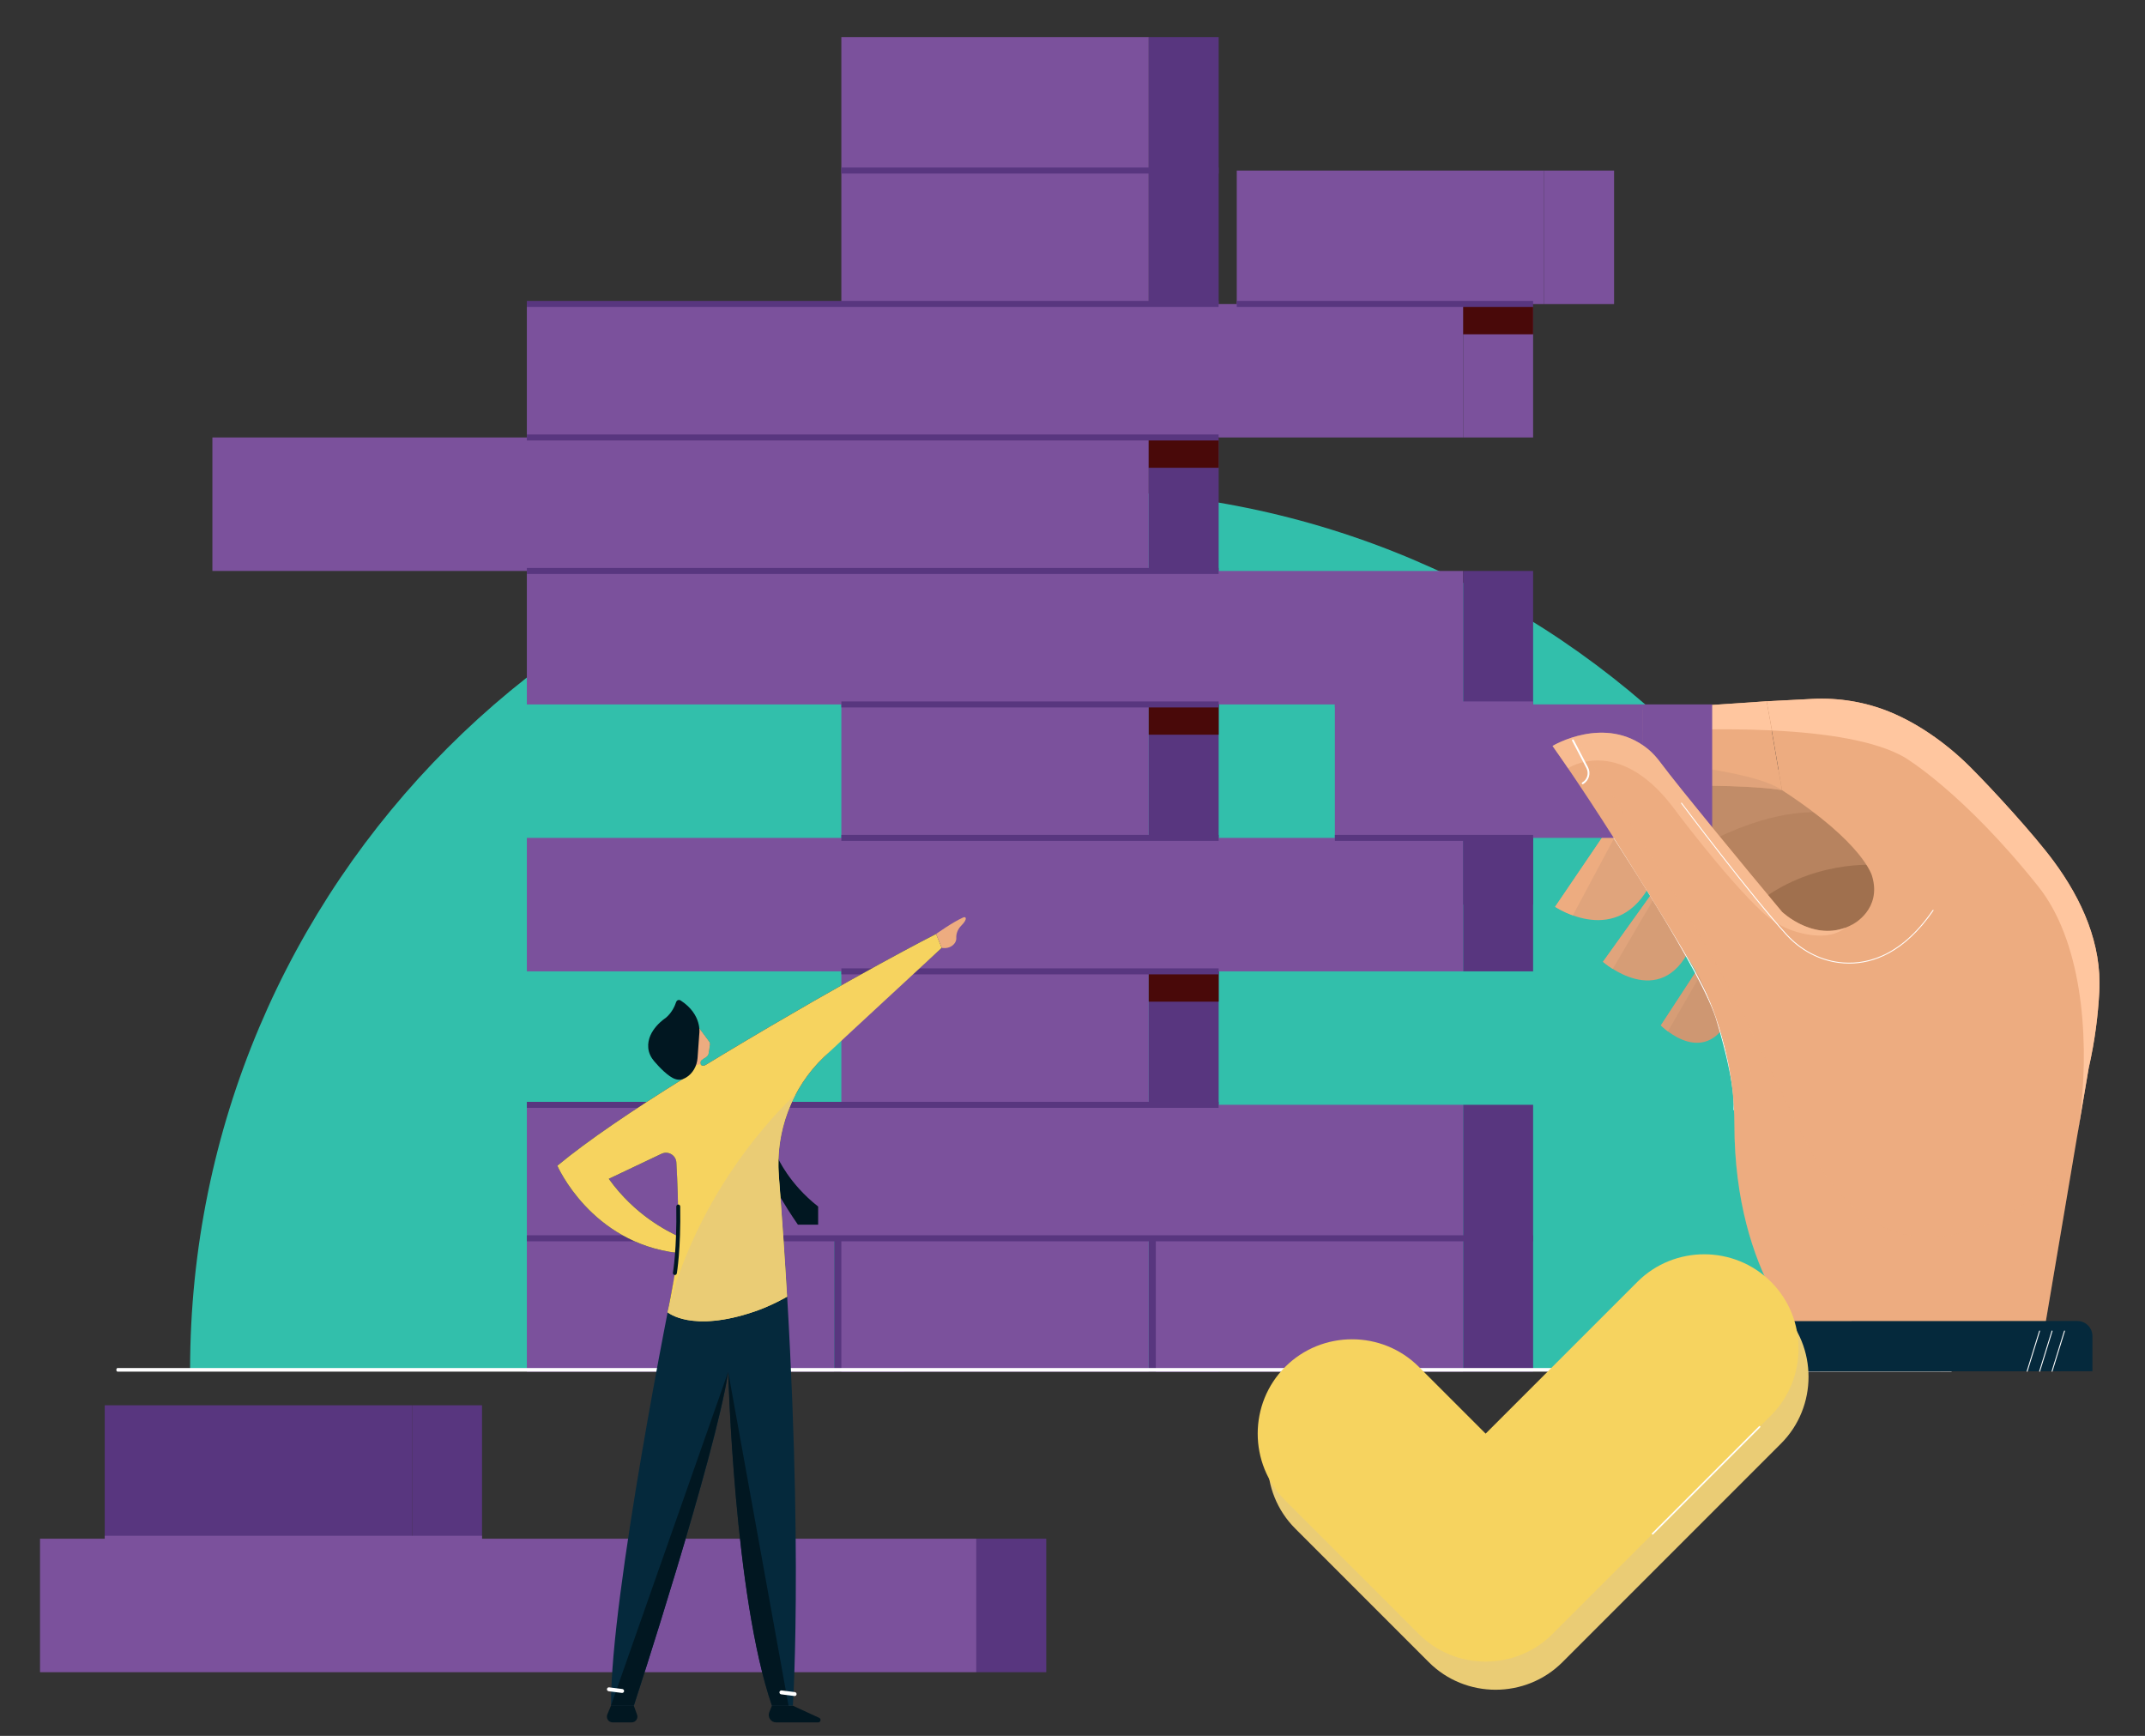 <?xml version="1.0" encoding="UTF-8"?> <!-- Generator: Adobe Illustrator 26.0.2, SVG Export Plug-In . SVG Version: 6.00 Build 0) --> <svg xmlns="http://www.w3.org/2000/svg" xmlns:xlink="http://www.w3.org/1999/xlink" version="1.1" id="Layer_1" x="0px" y="0px" viewBox="0 0 500 404.57" style="enable-background:new 0 0 500 404.57;" xml:space="preserve"><rect x="0" y="0" width="500" height="404.57" fill="#333333" stroke="none"/> <style type="text/css"> .st0{fill:#32BFAB;} .st1{fill:#A0704E;} .st2{fill:#B7835F;} .st3{fill:#E0A47C;} .st4{fill:#EDAC80;} .st5{fill:#C18C68;} .st6{fill:#FFC69F;} .st7{opacity:0.4;} .st8{fill:#CE9772;} .st9{fill:#D69D76;} .st10{fill:#FFFFFF;} .st11{fill:#7B519C;} .st12{fill:#58367F;} .st13{fill:#490909;} .st14{opacity:0.15;} .st15{fill:#05293C;} .st16{opacity:0.57;} .st17{fill:#011721;} .st18{fill:#F6D35F;} .st19{fill:#EACC75;} </style> <g> <g> <path class="st0" d="M249.36,114.21c-113.24,0-205.05,91.8-205.05,205.05h410.1C454.41,206.02,362.61,114.21,249.36,114.21z"></path> </g> </g> <g> <g id="XMLID_137_"> <g id="XMLID_9_"> <g id="XMLID_10_"> <g id="XMLID_323_"> <g id="XMLID_379_"> <g id="XMLID_93_"> <g> <g> <path class="st1" d="M446,204.27l-9.66-5.29l-24.66,5.3l-3.44,6.02c0,0,4.93,16.86,5.53,17.15s20.35,4.74,22.43,4.3 c2.08-0.45,12.77-12.63,12.92-13.52C449.27,217.34,446,204.27,446,204.27z"></path> </g> </g> </g> </g> </g> </g> </g> </g> <g id="XMLID_135_"> <g id="XMLID_11_"> <g id="XMLID_12_"> <g id="XMLID_322_"> <g id="XMLID_378_"> <g id="XMLID_92_"> <g> <g> <path class="st2" d="M437.23,201.6c0,0-15.15-1.33-28.07,9.22l-12.33-6.98l-1.36-9.8l11.01-6.87l20.35-0.01l15.01,13.99 L437.23,201.6z"></path> </g> </g> </g> </g> </g> </g> </g> </g> <g id="XMLID_129_"> <g id="XMLID_13_"> <g id="XMLID_14_"> <g id="XMLID_321_"> <g id="XMLID_377_"> <g id="XMLID_91_"> <g> <g> <path class="st3" d="M376.4,190.86l-13.9,20.48c0,0,14.69,9.93,22.45-5.73L376.4,190.86z"></path> </g> </g> </g> </g> </g> </g> </g> </g> <g id="XMLID_144_"> <g id="XMLID_15_"> <g id="XMLID_16_"> <g id="XMLID_320_"> <g id="XMLID_376_"> <g id="XMLID_90_"> <g> <g> <path class="st4" d="M362.5,211.34c0,0,1.65,1.11,4.13,2l10.89-20.37l-1.83-1.06L362.5,211.34z"></path> </g> </g> </g> </g> </g> </g> </g> </g> <g id="XMLID_132_"> <g id="XMLID_17_"> <g id="XMLID_18_"> <g id="XMLID_319_"> <g id="XMLID_375_"> <g id="XMLID_89_"> <g> <g> <path class="st5" d="M385.83,180.83l35.8-1.8l2.58,10.37c0,0-9.19-1.28-24.08,5.92l-7.16,0L385.83,180.83z"></path> </g> </g> </g> </g> </g> </g> </g> </g> <g id="XMLID_130_"> <g id="XMLID_19_"> <g id="XMLID_20_"> <g id="XMLID_318_"> <g id="XMLID_374_"> <g id="XMLID_88_"> <g> <g> <path class="st4" d="M411.81,163.44l-63.28,4.26c0,0-0.8,16.6,20,15.84c0,0,35.27-1.38,46.85,0.62L411.81,163.44z"></path> </g> </g> </g> </g> </g> </g> </g> </g> <g id="XMLID_148_"> <g id="XMLID_21_"> <g id="XMLID_22_"> <g id="XMLID_317_"> <g id="XMLID_373_"> <g id="XMLID_87_"> <g> <g> <path class="st6" d="M413.08,170.23l-1.27-6.79l-63.28,4.26c0,0-0.12,2.6,1.01,5.69 C355.52,172.65,386.92,168.96,413.08,170.23z"></path> </g> </g> </g> </g> </g> </g> </g> </g> <g id="XMLID_155_" class="st7"> <g id="XMLID_80_"> <g id="XMLID_24_"> <g id="XMLID_316_"> <g id="XMLID_372_"> <g id="XMLID_86_"> <g> <g> <path class="st8" d="M368.53,183.54c0,0,35.27-1.38,46.85,0.62c-10.07-7.3-65.06-9.06-65.09-9.06 C352.5,179.42,357.45,183.94,368.53,183.54z"></path> </g> </g> </g> </g> </g> </g> </g> </g> <g id="XMLID_133_"> <g id="XMLID_23_"> <g id="XMLID_25_"> <g id="XMLID_315_"> <g id="XMLID_371_"> <g id="XMLID_85_"> <g> <g> <path class="st9" d="M385.22,208.01l-11.57,16.15c0,0,13.3,11.72,20.42-3.31L385.22,208.01z"></path> </g> </g> </g> </g> </g> </g> </g> </g> <g id="XMLID_134_"> <g id="XMLID_26_"> <g id="XMLID_27_"> <g id="XMLID_314_"> <g id="XMLID_370_"> <g id="XMLID_84_"> <g> <g> <path class="st8" d="M396.93,224.01l-9.78,14.97c0,0,10.74,10.97,16.67-3.16L396.93,224.01z"></path> </g> </g> </g> </g> </g> </g> </g> </g> <g id="XMLID_146_"> <g id="XMLID_28_"> <g id="XMLID_29_"> <g id="XMLID_313_"> <g id="XMLID_369_"> <g id="XMLID_83_"> <g> <g> <path class="st3" d="M375.93,225.81l9.91-16.91l0,0l-0.61-0.89l-11.57,16.15C373.66,224.16,374.53,224.93,375.93,225.81z"></path> </g> </g> </g> </g> </g> </g> </g> </g> <g id="XMLID_149_"> <g id="XMLID_30_"> <g id="XMLID_31_"> <g id="XMLID_312_"> <g id="XMLID_368_"> <g id="XMLID_82_"> <g> <g> <path class="st9" d="M388.79,240.38l8.01-13.88l-0.67-1.26l-8.98,13.74C387.15,238.98,387.77,239.61,388.79,240.38z"></path> </g> </g> </g> </g> </g> </g> </g> </g> <g id="XMLID_161_"> <g id="XMLID_162_"> <g id="XMLID_111_"> <g id="XMLID_254_"> <g id="XMLID_366_"> <g id="XMLID_79_"> <g> <g> <path class="st10" d="M404.19,258.77C404.19,258.77,404.18,258.77,404.19,258.77c-0.07-0.01-0.11-0.06-0.11-0.12 c0.53-6.29-3.78-20.18-3.83-20.32c-2.67-10.64-26.09-46.01-26.33-46.37c-0.03-0.05-0.02-0.12,0.03-0.15 c0.05-0.03,0.12-0.02,0.15,0.03c0.24,0.36,23.68,35.76,26.36,46.43c0.04,0.13,4.37,14.06,3.84,20.39 C404.29,258.73,404.25,258.77,404.19,258.77z"></path> </g> </g> </g> </g> </g> </g> </g> </g> </g> <g> <g> <rect x="196.12" y="8.64" class="st11" width="71.65" height="31.11"></rect> </g> <g> <rect x="267.77" y="8.64" class="st12" width="16.3" height="31.11"></rect> </g> </g> <g> <rect x="196.12" y="39.75" class="st11" width="71.65" height="31.11"></rect> </g> <g> <rect x="267.77" y="39.75" class="st12" width="16.3" height="31.11"></rect> </g> <g> <rect x="196.12" y="226.39" class="st11" width="71.65" height="31.11"></rect> </g> <g> <rect x="267.77" y="226.39" class="st12" width="16.3" height="31.11"></rect> </g> <g> <rect x="196.12" y="164.17" class="st11" width="71.65" height="31.11"></rect> </g> <g> <rect x="267.77" y="164.17" class="st12" width="16.3" height="31.11"></rect> </g> <g> <rect x="288.29" y="39.75" class="st11" width="71.65" height="31.11"></rect> </g> <g> <rect x="359.94" y="39.75" class="st11" width="16.3" height="31.11"></rect> </g> <g> <g> <rect x="24.41" y="327.52" class="st12" width="71.65" height="31.11"></rect> </g> <g> <rect x="96.06" y="327.52" class="st12" width="16.3" height="31.11"></rect> </g> </g> <g> <rect x="122.81" y="288.6" class="st11" width="71.65" height="31.11"></rect> </g> <g> <rect x="194.46" y="288.6" class="st12" width="16.3" height="31.11"></rect> </g> <g> <rect x="196.12" y="288.6" class="st11" width="71.65" height="31.11"></rect> </g> <g> <rect x="267.77" y="288.6" class="st12" width="16.3" height="31.11"></rect> </g> <g> <rect x="269.42" y="288.6" class="st11" width="71.65" height="31.11"></rect> </g> <g> <rect x="341.07" y="288.6" class="st12" width="16.3" height="31.11"></rect> </g> <g> <rect x="311.16" y="164.17" class="st11" width="71.65" height="31.11"></rect> </g> <g> <rect x="382.81" y="164.17" class="st11" width="16.3" height="31.11"></rect> </g> <g> <rect x="122.81" y="70.85" class="st11" width="218.26" height="31.11"></rect> </g> <g> <rect x="341.07" y="70.85" class="st11" width="16.3" height="31.11"></rect> </g> <g> <rect x="122.81" y="133.07" class="st11" width="218.26" height="31.11"></rect> </g> <g> <rect x="341.07" y="133.07" class="st12" width="16.3" height="31.11"></rect> </g> <g> <rect x="122.81" y="195.28" class="st11" width="218.26" height="31.11"></rect> </g> <g> <rect x="341.07" y="195.28" class="st12" width="16.3" height="31.11"></rect> </g> <g> <rect x="122.81" y="257.49" class="st11" width="218.26" height="31.11"></rect> </g> <g> <rect x="341.07" y="257.49" class="st12" width="16.3" height="31.11"></rect> </g> <g> <rect x="9.33" y="358.62" class="st11" width="218.26" height="31.11"></rect> </g> <g> <rect x="227.58" y="358.62" class="st12" width="16.3" height="31.11"></rect> </g> <g> <rect x="49.51" y="101.96" class="st11" width="218.26" height="31.11"></rect> </g> <g> <rect x="267.77" y="101.96" class="st12" width="16.3" height="31.11"></rect> </g> <g> <rect x="122.81" y="70.15" class="st12" width="161.25" height="1.4"></rect> </g> <g> <rect x="196.12" y="39.05" class="st12" width="87.95" height="1.4"></rect> </g> <g> <rect x="196.12" y="194.58" class="st12" width="87.95" height="1.4"></rect> </g> <g> <rect x="122.81" y="256.8" class="st12" width="161.25" height="1.4"></rect> </g> <g> <rect x="122.81" y="287.9" class="st12" width="234.56" height="1.4"></rect> </g> <g> <rect x="122.81" y="132.37" class="st12" width="161.25" height="1.4"></rect> </g> <g> <rect x="311.16" y="163.48" class="st11" width="46.21" height="1.4"></rect> </g> <g> <rect x="267.77" y="101.96" class="st13" width="16.3" height="7.06"></rect> </g> <g> <rect x="341.07" y="70.85" class="st13" width="16.3" height="7.06"></rect> </g> <g> <rect x="267.77" y="164.17" class="st13" width="16.3" height="7.06"></rect> </g> <g> <rect x="267.77" y="226.39" class="st13" width="16.3" height="7.06"></rect> </g> <g> <rect x="341.07" y="195.28" class="st12" width="16.3" height="15.55"></rect> </g> <g> <rect x="122.81" y="101.26" class="st12" width="161.25" height="1.4"></rect> </g> <g> <rect x="196.12" y="163.48" class="st12" width="87.95" height="1.4"></rect> </g> <g> <rect x="24.41" y="357.93" class="st11" width="87.95" height="1.4"></rect> </g> <g> <rect x="196.12" y="225.69" class="st12" width="87.95" height="1.4"></rect> </g> <g> <rect x="311.16" y="194.58" class="st12" width="46.21" height="1.4"></rect> </g> <g> <rect x="288.29" y="70.15" class="st12" width="69.08" height="1.4"></rect> </g> <g> <g> <g> <path class="st10" d="M454.82,319.68H27.4c-0.15,0-0.28-0.19-0.28-0.42c0-0.23,0.13-0.42,0.28-0.42h427.42 c0.15,0,0.28,0.19,0.28,0.42C455.1,319.49,454.97,319.68,454.82,319.68z"></path> </g> </g> </g> <g id="XMLID_8_"> <g id="XMLID_127_"> <g id="XMLID_128_"> <g id="XMLID_47_"> <g id="XMLID_264_"> <g id="XMLID_359_"> <g id="XMLID_71_"> <g> <g> <path class="st4" d="M361.91,173.86c0,0,12.2-7.38,22.18,0.68c1.17,0.95,2.16,2.09,3.06,3.3 c4.04,5.44,19.78,24.55,28.25,34.69c0,0,7.99,7.65,16.53,2.86c0,0,6.76-3.46,4.46-11.18c0,0-1.83-7.59-21-20.05 l-3.57-20.72l10.58-0.55c6.24-0.32,12.48,0.7,18.26,3.09c5.84,2.41,12.54,6.73,18.63,12.81 c5.13,5.12,14.86,15.74,19.43,21.93c6.63,8.99,11.23,19.28,10.63,30.43c-0.28,5.27-1,11.33-2.48,17.81l-10.96,64.77 l-53.73,0.02c0,0-17.88-15.74-17.89-51.72c0-11.15-2.67-22.18-7.27-32.33c-0.31-0.7-0.64-1.39-0.98-2.1 C396.02,227.62,376.62,194.65,361.91,173.86z"></path> </g> </g> </g> </g> </g> </g> </g> </g> <g id="XMLID_142_"> <g id="XMLID_136_"> <g id="XMLID_48_"> <g id="XMLID_263_"> <g id="XMLID_358_"> <g id="XMLID_70_"> <g> <g> <path class="st6" d="M489.34,231.16c0.6-11.15-4-21.45-10.63-30.43c-4.57-6.19-14.3-16.81-19.43-21.93 c-6.09-6.09-12.79-10.4-18.63-12.81c-5.78-2.39-12.02-3.41-18.26-3.09l-10.58,0.55l1.27,6.79 c12.69,0.62,24.15,2.4,30.86,6.26c0,0,13.58,8,31.21,30.14c9.81,12.32,11.88,33.65,9.93,51.74 c-0.22,2.02-0.51,4.13-0.88,6.31h0l2.66-15.72C488.35,242.48,489.06,236.42,489.34,231.16z"></path> </g> </g> </g> </g> </g> </g> </g> </g> <g id="XMLID_140_" class="st14"> <g id="XMLID_139_"> <g id="XMLID_50_"> <g id="XMLID_262_"> <g id="XMLID_357_"> <g id="XMLID_69_"> <g> <g> <path class="st4" d="M483.24,270.39c0,0-15.92,19.28-35.86,17.81c-16.47-1.21-25.11-19.36-26.76-22.75 c-2.22-4.57-6.22-12.78-10.28-21.07c-6.51-13.3-13.74-26.24-21.67-38.75l-21.51-33.94c-3.16,0.91-5.25,2.17-5.25,2.17 c14.71,20.79,34.11,53.76,34.11,53.76c0.34,0.7,0.67,1.4,0.98,2.1c4.6,10.15,7.26,21.18,7.27,32.33 c0.02,35.98,17.89,51.72,17.89,51.72l53.73-0.02L483.24,270.39L483.24,270.39z"></path> </g> </g> </g> </g> </g> </g> </g> </g> <g id="XMLID_131_"> <g id="XMLID_203_"> <g id="XMLID_66_"> <g id="XMLID_261_"> <g id="XMLID_356_"> <g id="XMLID_68_"> <g> <g> <path class="st15" d="M487.74,319.59l-83.89,0.04l0-8.22c0-1.93,1.57-3.5,3.5-3.5l76.89-0.03c1.93,0,3.5,1.57,3.5,3.5 L487.74,319.59z"></path> </g> </g> </g> </g> </g> </g> </g> </g> <g id="XMLID_141_" class="st16"> <g id="XMLID_143_"> <g id="XMLID_54_"> <g id="XMLID_260_"> <g id="XMLID_355_"> <g id="XMLID_67_"> <g> <g> <path class="st6" d="M410.79,212.56c2.3,2.16,5.03,3.79,8.06,4.65c3.5,1,8.18,1.57,11.3-1l-0.01-0.01 c-7.84,2.92-14.75-3.68-14.75-3.68c-8.47-10.13-24.22-29.25-28.25-34.69c-0.9-1.21-1.88-2.35-3.06-3.3 c-9.98-8.07-22.18-0.68-22.18-0.68c1.17,1.65,2.37,3.39,3.59,5.17l0.02,0.03c0,0,11.43-7.73,24.22,8.75 C389.73,187.81,401.82,204.14,410.79,212.56z"></path> </g> </g> </g> </g> </g> </g> </g> </g> <g id="XMLID_145_"> <g id="XMLID_147_"> <g id="XMLID_56_"> <g id="XMLID_259_"> <g id="XMLID_354_"> <g id="XMLID_65_"> <g> <g> <path class="st10" d="M368.93,182.78c-0.07,0-0.15-0.04-0.19-0.11c-0.06-0.1-0.03-0.24,0.08-0.3 c1.17-0.68,1.6-2.15,0.97-3.35l-3.33-6.37c-0.06-0.11-0.01-0.24,0.09-0.29c0.1-0.05,0.24-0.01,0.29,0.09l3.33,6.37 c0.73,1.41,0.23,3.13-1.14,3.93C369.01,182.77,368.97,182.78,368.93,182.78z"></path> </g> </g> </g> </g> </g> </g> </g> </g> <g id="XMLID_154_"> <g id="XMLID_156_"> <g id="XMLID_95_"> <g id="XMLID_258_"> <g id="XMLID_353_"> <g id="XMLID_64_"> <g> <g> <path class="st10" d="M478.33,319.71c-0.01,0-0.02,0-0.03-0.01c-0.06-0.02-0.09-0.08-0.07-0.14l2.9-9.38 c0.02-0.06,0.08-0.09,0.14-0.07c0.06,0.02,0.09,0.08,0.07,0.14l-2.9,9.38C478.42,319.68,478.38,319.71,478.33,319.71z"></path> </g> </g> </g> </g> </g> </g> </g> </g> <g id="XMLID_157_"> <g id="XMLID_158_"> <g id="XMLID_97_"> <g id="XMLID_257_"> <g id="XMLID_352_"> <g id="XMLID_63_"> <g> <g> <path class="st10" d="M475.43,319.71c-0.01,0-0.02,0-0.03-0.01c-0.06-0.02-0.09-0.08-0.07-0.14l2.9-9.38 c0.02-0.06,0.08-0.09,0.14-0.07c0.06,0.02,0.09,0.08,0.07,0.14l-2.9,9.38C475.52,319.68,475.47,319.71,475.43,319.71z"></path> </g> </g> </g> </g> </g> </g> </g> </g> <g id="XMLID_159_"> <g id="XMLID_160_"> <g id="XMLID_108_"> <g id="XMLID_256_"> <g id="XMLID_351_"> <g id="XMLID_62_"> <g> <g> <path class="st10" d="M472.52,319.71c-0.01,0-0.02,0-0.03-0.01c-0.06-0.02-0.09-0.08-0.07-0.14l2.9-9.38 c0.02-0.06,0.08-0.09,0.14-0.07c0.06,0.02,0.09,0.08,0.07,0.14l-2.9,9.38C472.61,319.68,472.57,319.71,472.52,319.71z"></path> </g> </g> </g> </g> </g> </g> </g> </g> <g id="XMLID_163_"> <g id="XMLID_164_"> <g id="XMLID_57_"> <g id="XMLID_255_"> <g id="XMLID_350_"> <g id="XMLID_109_"> <g> <g> <path class="st10" d="M431.06,224.58c-0.87,0-1.7-0.06-2.47-0.16c-4.59-0.6-8.93-2.91-12.22-6.51 c-8.16-8.94-24.34-30.45-24.5-30.66c-0.04-0.05-0.03-0.12,0.02-0.15c0.05-0.04,0.12-0.03,0.15,0.02 c0.16,0.22,16.33,21.71,24.49,30.65c3.25,3.56,7.54,5.85,12.09,6.44c5.68,0.74,14.1-0.76,21.9-12.11 c0.03-0.05,0.1-0.06,0.15-0.03c0.05,0.03,0.06,0.1,0.03,0.15C443.9,222.11,436.62,224.58,431.06,224.58z"></path> </g> </g> </g> </g> </g> </g> </g> </g> </g> <g id="XMLID_2_"> <g id="XMLID_99_"> <g id="XMLID_100_"> <g id="XMLID_197_"> <g id="XMLID_250_"> <g id="XMLID_101_"> <g> <path class="st17" d="M181.27,269.78c0,0,2.66,6.12,9.44,11.42v4.22h-4.72c0,0-7.48-10.6-7.64-14.91L181.27,269.78z"></path> </g> </g> </g> </g> </g> </g> <g id="XMLID_94_"> <g id="XMLID_96_"> <g id="XMLID_192_"> <g id="XMLID_249_"> <g id="XMLID_98_"> <g> <path class="st17" d="M142.42,397.53l-0.85,2.03c-0.37,0.89,0.28,1.87,1.24,1.87h4.43c0.93,0,1.58-0.93,1.26-1.8l-0.76-2.09 H142.42z"></path> </g> </g> </g> </g> </g> </g> <g id="XMLID_76_"> <g id="XMLID_77_"> <g id="XMLID_189_"> <g id="XMLID_248_"> <g id="XMLID_78_"> <g> <path class="st17" d="M179.93,397.53l-0.61,1.53c-0.45,1.13,0.38,2.37,1.6,2.37h9.79c0.6,0,0.78-0.82,0.23-1.07l-6.15-2.83 H179.93z"></path> </g> </g> </g> </g> </g> </g> <g id="XMLID_60_"> <g id="XMLID_61_"> <g id="XMLID_72_"> <g> <g> <g> <path class="st15" d="M218.21,217.67c0,0-18.49,9.33-49.65,28.06c-1.51,0.91-1.89,1.13-4.01,2.43 c-1.22,0.75-1.62-0.58-1.05-1.09c0.24-0.22,0.68-0.49,1.03-0.7c0.35-0.21,0.58-0.56,0.64-0.96l0.29-1.94 c0.04-0.24-0.03-0.49-0.17-0.69l-2.62-3.53c-0.14,1.76-3.55,4.44-3.96,6.26c-0.38,1.66-0.4,4.51,0.48,5.95 c-11.67,7.27-22.19,14.35-29.27,20.23c0,0,7.79,17.97,28.02,20.33c-0.17,2.99-0.49,5.58-1.02,7.25 c0,0-14.71,72.77-14.48,98.25h5.33c0,0,18.99-58.13,22-77.81c0,0,1.39,52.34,10.19,77.81h4.86c0,0,2.94-44.59-3.26-123.45 c-0.81-10.33,3-20.54,10.49-27.7c2.09-2,4.44-5.27,7.39-7.37l20.11-18.1L218.21,217.67z M141.92,274.74l12.3-5.84 c1.56-0.73,3.36,0.34,3.45,2.06c0.22,4.08,0.51,10.98,0.39,17.17C155.45,286.85,148.03,283.23,141.92,274.74z"></path> </g> </g> </g> </g> </g> </g> <g id="XMLID_52_"> <g id="XMLID_53_"> <g id="XMLID_55_"> <g> <g> <g> <path class="st18" d="M219.52,220.91l-1.31-3.24c0,0-18.49,9.33-49.65,28.06c-1.51,0.91-1.89,1.13-4.01,2.43 c-1.22,0.75-1.62-0.58-1.05-1.09c0.24-0.22,0.68-0.49,1.03-0.7c0.35-0.21,0.58-0.56,0.64-0.96l0.29-1.94 c0.04-0.24-0.03-0.49-0.17-0.69l-2.62-3.53c-0.14,1.76-3.55,4.44-3.96,6.26c-0.38,1.66-0.4,4.51,0.48,5.95 c-11.67,7.27-22.19,14.35-29.27,20.23c0,0,7.79,17.97,28.02,20.33c-0.17,2.99-1.51,9.69-2.31,13.81c0,0,5.55,4.88,20.34-0.19 c4.05-1.39,7.52-3.44,7.52-3.44c-0.52-8.82-1.15-18.2-1.93-28.13c-0.81-10.33,3-20.54,10.49-27.7 C194.11,244.38,219.52,220.91,219.52,220.91z M158.06,288.13c-2.61-1.28-10.04-4.89-16.15-13.39l12.3-5.84 c1.56-0.73,3.36,0.34,3.45,2.06C157.89,275.03,158.19,281.93,158.06,288.13z"></path> </g> </g> </g> </g> </g> </g> <g id="XMLID_37_"> <g id="XMLID_39_"> <g id="XMLID_43_"> <g id="XMLID_173_"> <g id="XMLID_247_"> <g id="XMLID_51_"> <g> <path class="st17" d="M179.93,397.53h3.88l-14.07-77.81C169.74,319.72,171.13,372.06,179.93,397.53z"></path> </g> </g> </g> </g> </g> </g> <g id="XMLID_40_"> <g id="XMLID_41_"> <g id="XMLID_170_"> <g id="XMLID_246_"> <g id="XMLID_38_"> <g> <path class="st17" d="M147.74,397.53c0,0,18.99-58.13,22-77.81l-27.33,77.81H147.74z"></path> </g> </g> </g> </g> </g> </g> </g> <g id="XMLID_42_"> <g id="XMLID_44_"> <g id="XMLID_34_"> <g id="XMLID_245_"> <g id="XMLID_35_"> <g> <path class="st19" d="M185.48,255.03c0,0-21.93,19.33-29.88,50.81c0,0,5.55,4.88,20.34-0.19c4.05-1.39,7.52-3.44,7.52-3.44 c-0.52-8.82-1.15-18.2-1.93-28.13C181.01,267.41,182.42,260.81,185.48,255.03L185.48,255.03z"></path> </g> </g> </g> </g> </g> </g> <g id="XMLID_45_"> <g id="XMLID_46_"> <g id="XMLID_7_"> <g id="XMLID_244_"> <g id="XMLID_32_"> <g> <path class="st4" d="M218.21,217.67c0,0,3.88-2.77,6.31-3.84c0.68-0.3,1.09,0.36-0.42,1.87c-0.77,0.77-1.25,1.82-1.19,2.91 c0.08,1.27-1.36,2.66-3.39,2.3L218.21,217.67z"></path> </g> </g> </g> </g> </g> </g> <g id="XMLID_5_"> <g id="XMLID_196_"> <g id="XMLID_6_"> <g id="XMLID_243_"> <g id="XMLID_125_"> <g> <path class="st10" d="M185.23,395.28c-0.02,0-0.04,0-0.06,0l-3.08-0.39c-0.25-0.03-0.43-0.26-0.4-0.51 c0.03-0.25,0.26-0.43,0.51-0.4l3.08,0.39c0.25,0.03,0.43,0.26,0.4,0.51C185.66,395.12,185.46,395.28,185.23,395.28z"></path> </g> </g> </g> </g> </g> </g> <g id="XMLID_3_"> <g id="XMLID_195_"> <g id="XMLID_4_"> <g id="XMLID_241_"> <g id="XMLID_124_"> <g> <path class="st10" d="M145.02,394.56c-0.02,0-0.04,0-0.06,0l-3.08-0.39c-0.25-0.03-0.43-0.26-0.4-0.51 c0.03-0.25,0.26-0.43,0.51-0.4l3.08,0.39c0.25,0.03,0.43,0.26,0.4,0.51C145.45,394.39,145.25,394.56,145.02,394.56z"></path> </g> </g> </g> </g> </g> </g> <g id="XMLID_49_"> <g id="XMLID_1_"> <g id="XMLID_126_"> <g id="XMLID_240_"> <g id="XMLID_123_"> <g> <path class="st17" d="M157.31,297.16c-0.03,0-0.05,0-0.08-0.01c-0.25-0.04-0.42-0.28-0.37-0.53 c0.01-0.05,0.95-5.59,0.78-15.42c0-0.25,0.2-0.46,0.45-0.47c0,0,0.01,0,0.01,0c0.25,0,0.45,0.2,0.46,0.45 c0.17,9.93-0.78,15.54-0.79,15.59C157.72,297.01,157.52,297.16,157.31,297.16z"></path> </g> </g> </g> </g> </g> </g> <g id="XMLID_236_"> <g id="XMLID_239_"> <g id="XMLID_122_"> <g> <path class="st4" d="M162.19,248.37c0.52-0.3,0.89-0.35,1.13-0.33c-0.14-0.3-0.1-0.71,0.17-0.95c0.24-0.22,0.68-0.49,1.03-0.7 c0.35-0.21,0.58-0.56,0.64-0.96l0.29-1.94c0.04-0.24-0.03-0.49-0.17-0.69l-2.62-3.53c-0.14,1.76-3.55,4.44-3.96,6.26 c-0.3,1.35-0.37,3.46,0.08,4.99L162.19,248.37z"></path> </g> </g> </g> </g> <g id="XMLID_33_"> <g id="XMLID_278_"> <g id="XMLID_176_"> <g id="XMLID_237_"> <g id="XMLID_121_"> <g> <path class="st17" d="M163.01,240.87c0,0,0.71-4.39-4.31-7.67c-0.44-0.29-0.93-0.13-1.1,0.37c-0.33,0.99-1.01,2.47-2.4,3.65 c0,0-4.47,2.83-4.09,7.02c0.1,1.16,0.64,2.24,1.4,3.12c1.13,1.32,3.29,3.62,4.91,4.13c0.96,0.3,1.69,0.12,2.43-0.31 c1.63-0.95,2.61-2.72,2.75-4.6L163.01,240.87z"></path> </g> </g> </g> </g> </g> </g> </g> <g> <g> <path class="st19" d="M415.15,305.31c-8.56-8.56-22.57-8.56-31.14,0l-35.38,35.38l-15.57-15.57c-8.56-8.56-22.57-8.56-31.14,0 c-8.56,8.56-8.56,22.57,0,31.14l31.14,31.14c8.56,8.56,22.57,8.56,31.14,0l50.95-50.95C423.71,327.89,423.71,313.87,415.15,305.31 z"></path> </g> <g> <path class="st18" d="M412.82,298.75c-8.56-8.56-22.57-8.56-31.14,0l-35.38,35.38l-15.57-15.57c-8.56-8.56-22.57-8.56-31.14,0 c-8.56,8.56-8.56,22.57,0,31.14l31.14,31.14c8.56,8.56,22.57,8.56,31.14,0l50.95-50.95C421.38,321.32,421.38,307.31,412.82,298.75 z"></path> </g> <g> <path class="st10" d="M385.22,357.66c-0.05,0-0.09-0.02-0.13-0.05c-0.07-0.07-0.07-0.19,0-0.26l24.95-24.95 c0.07-0.07,0.19-0.07,0.26,0c0.07,0.07,0.07,0.19,0,0.26l-24.95,24.95C385.31,357.65,385.27,357.66,385.22,357.66z"></path> </g> </g> <g> </g> <g> </g> <g> </g> <g> </g> <g> </g> <g> </g> </svg> 
